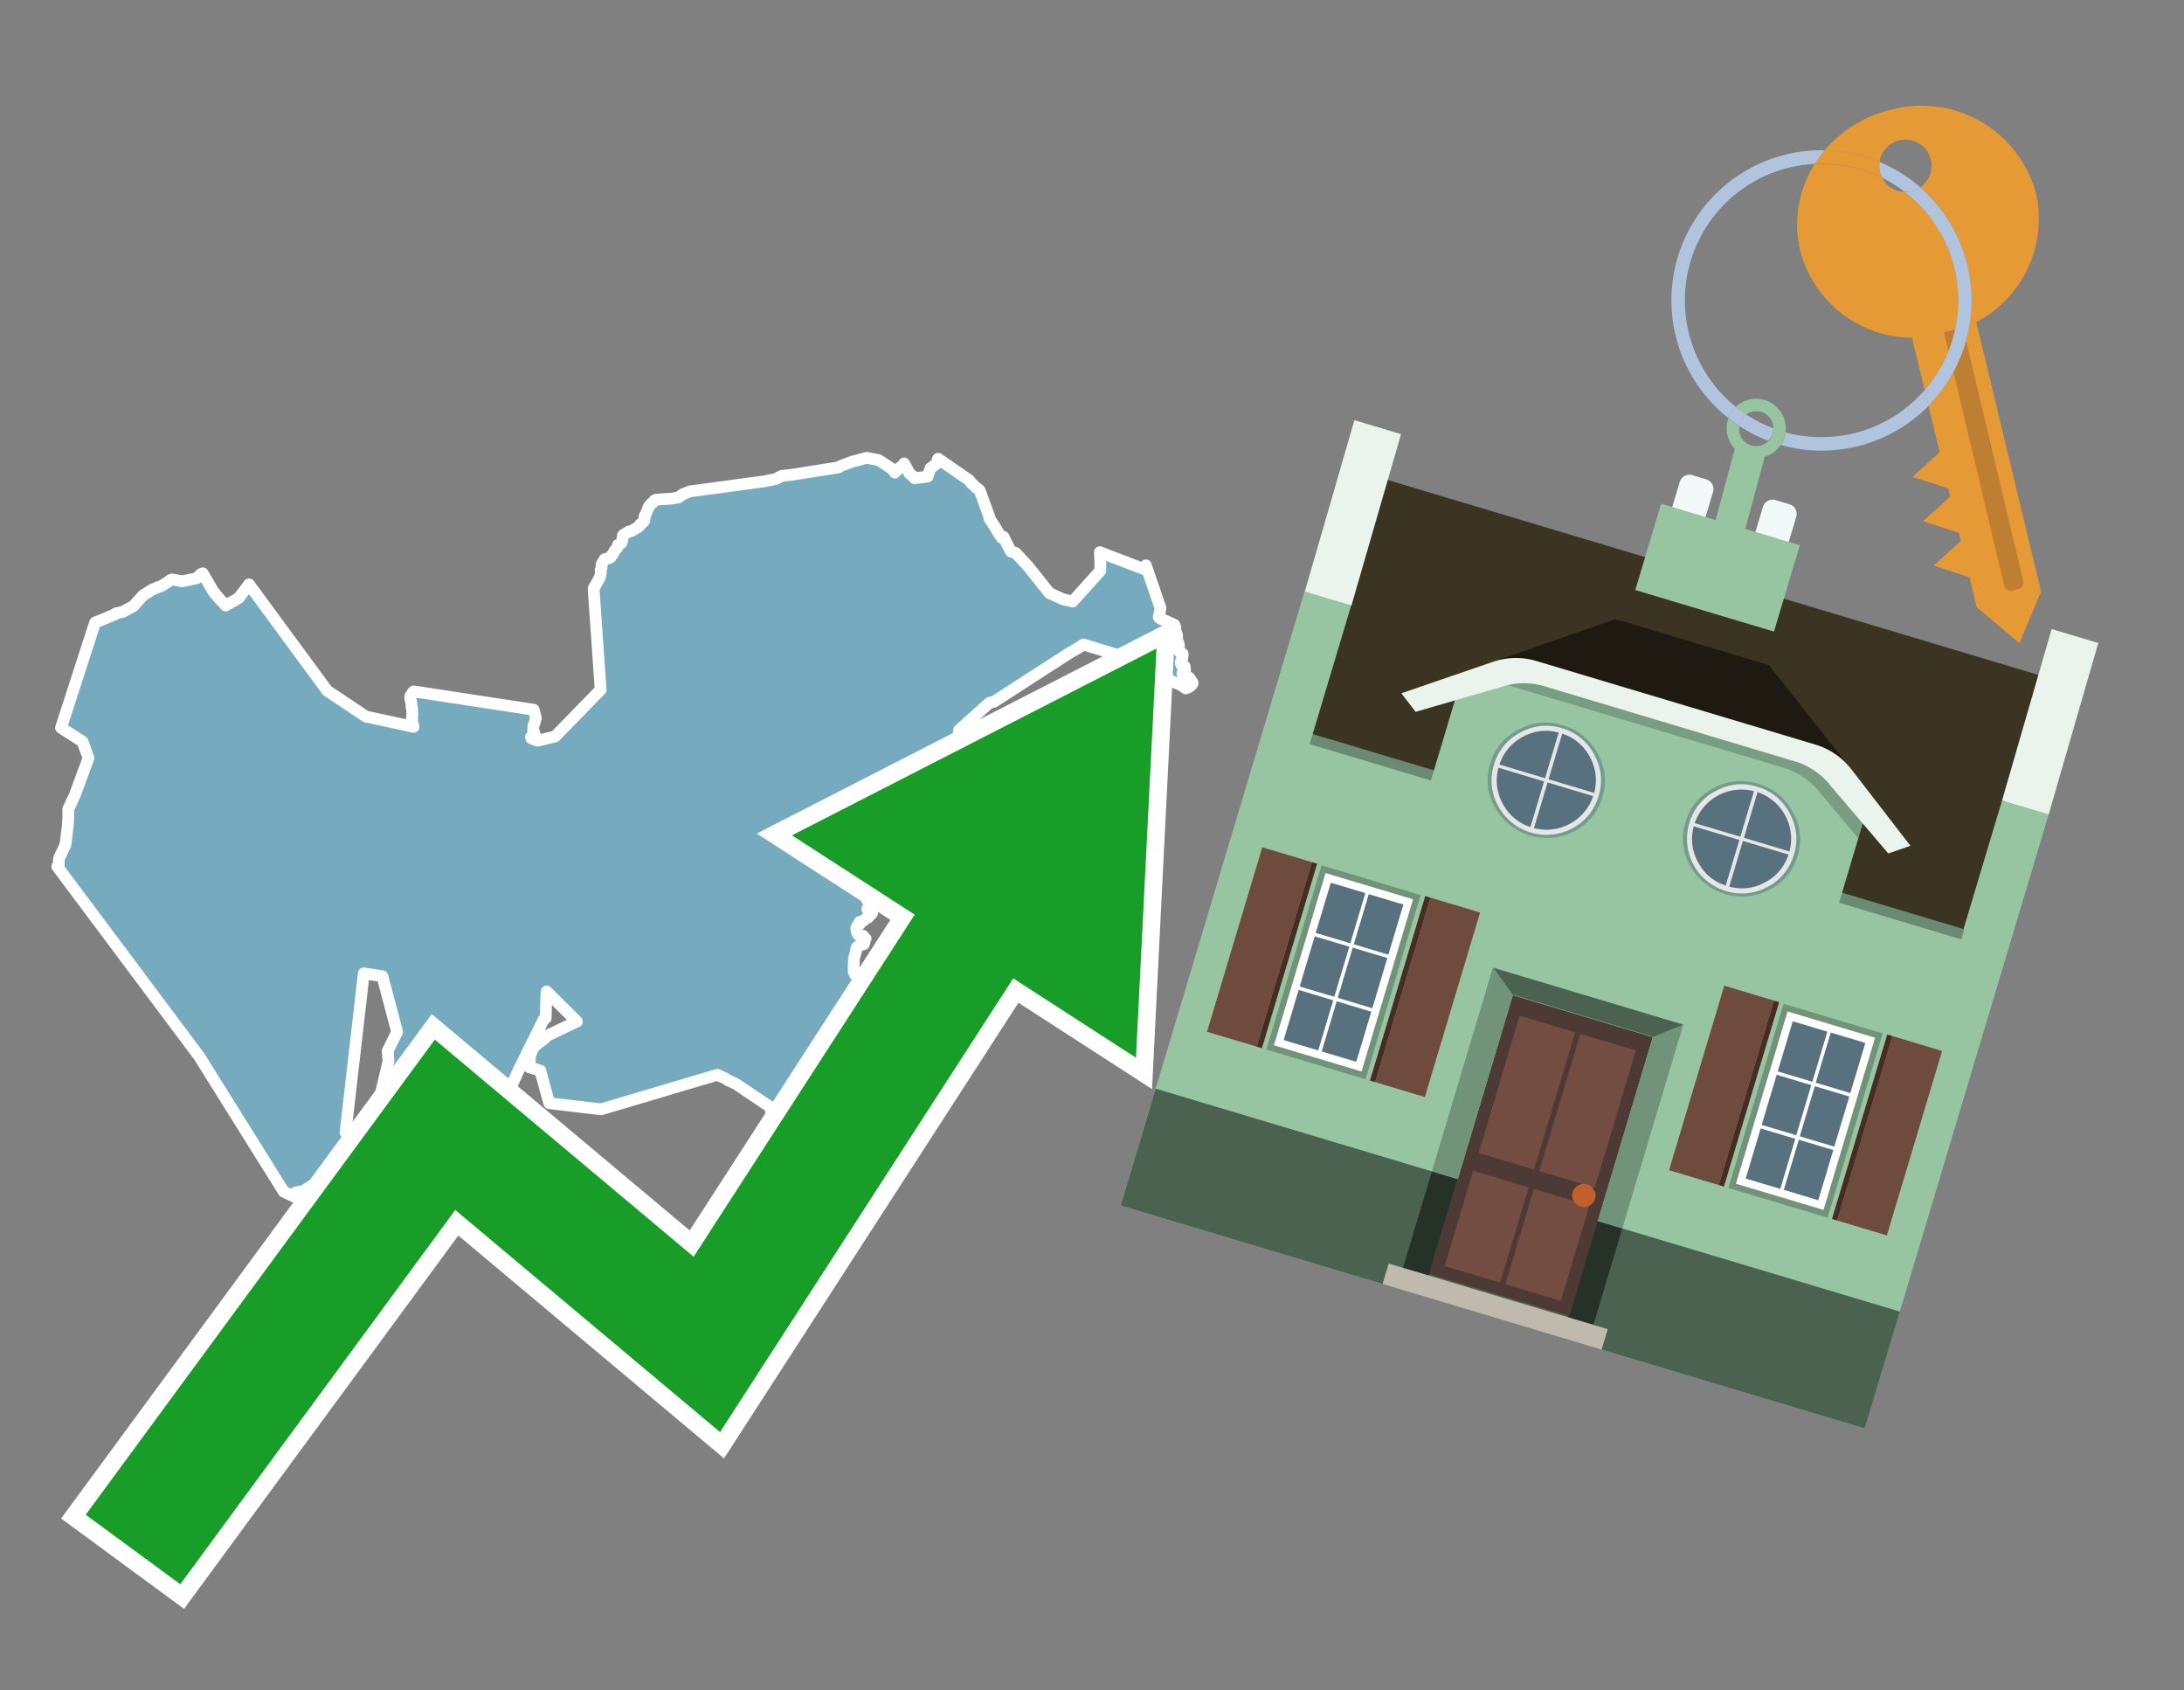 <svg id="Text" xmlns="http://www.w3.org/2000/svg" width="93.05" height="72" viewBox="0 0 93.05 72"><rect x="0" y="0" width="93.05" height="72" fill="#808080" stroke="none"/><polygon points="6.04,25.42 6.07,25.39 6.1,25.36 6.14,25.33 6.21,25.29 6.31,25.23 6.42,25.15 6.52,25.1 6.67,25.04 6.72,25.01 6.83,24.98 6.92,24.94 7.06,24.84 7.14,24.8 7.25,24.71 7.33,24.68 7.76,24.76 8.38,24.63 8.46,24.56 8.5,24.51 8.55,24.46 8.64,24.42 9.08,25.18 9.34,25.5 9.53,25.69 9.57,25.74 9.61,25.79 9.86,25.65 9.97,25.59 10.02,25.56 10.18,25.46 10.61,24.89 13.94,29.42 15.59,30.52 17.62,30.96 17.59,30.87 17.58,30.84 17.57,30.78 17.54,30.74 17.52,30.71 17.53,30.68 17.56,30.63 17.56,30.49 17.57,30.44 17.57,30.41 17.56,30.36 17.56,30.31 17.56,30.27 17.56,30.19 17.54,30.13 17.53,30.1 17.53,30.07 17.53,30.02 17.53,29.97 17.5,29.83 17.49,29.8 17.48,29.76 17.48,29.73 17.48,29.68 17.49,29.64 17.52,29.6 17.56,29.54 17.57,29.51 17.6,29.48 17.63,29.45 22.74,30.23 22.83,30.58 22.77,30.81 22.73,30.9 22.72,31.03 22.72,31.13 22.74,31.18 22.77,31.22 22.78,31.27 22.72,31.34 22.62,31.4 22.64,31.45 22.7,31.48 22.83,31.52 22.9,31.55 23.65,31.37 25.59,29.38 25.29,25.07 25.56,24.59 25.6,24.39 25.6,24.35 25.59,24.28 25.61,24.22 25.63,24.17 25.63,24.05 25.67,23.97 25.71,23.9 25.74,23.86 25.76,23.82 25.96,23.77 26.01,23.74 26.04,23.68 26.06,23.65 26.1,23.62 26.11,23.59 26.19,23.46 26.21,23.43 26.26,23.37 26.31,23.31 26.32,23.26 26.33,23.21 26.38,23.18 26.47,23.13 26.49,23.08 26.51,23.03 26.52,22.97 26.53,22.84 26.54,22.81 26.56,22.78 26.61,22.75 26.69,22.71 26.79,22.64 26.92,22.61 26.97,22.58 27.13,22.48 27.2,22.44 27.26,22.38 27.28,22.33 27.32,22.3 27.37,22.26 27.41,22.22 27.45,22.18 27.46,22.12 27.46,22.01 27.47,21.97 27.53,21.86 27.55,21.81 27.58,21.74 27.61,21.65 27.64,21.59 27.66,21.55 27.71,21.5 27.73,21.47 27.82,21.4 27.85,21.36 27.89,21.31 27.97,21.28 28.59,21.24 28.9,21.19 28.97,21.14 29.04,21.09 29.13,21.03 29.23,21 29.32,20.96 29.4,20.93 32.58,20.5 33.06,20.4 33.3,20.27 33.75,20.22 35.72,19.91 35.79,19.86 36.29,19.67 36.93,19.5 37.44,19.6 38.02,19.98 38.13,20.13 38.17,20.08 38.21,20.04 38.48,19.8 38.52,19.74 38.75,20.17 38.96,20.33 38.97,20.37 39.52,20.3 39.62,20.01 39.64,19.95 39.95,19.71 39.95,19.57 39.97,19.54 41.3,20.46 41.37,20.56 41.4,20.6 41.47,20.65 41.52,20.7 41.55,20.73 41.58,20.76 41.65,20.81 41.71,20.86 41.74,20.89 42.16,22.04 42.15,22.08 42.44,22.52 42.45,22.55 42.67,22.9 42.76,22.87 42.79,22.94 43.02,23.4 43.07,23.49 43.27,23.55 43.8,24.12 44.71,25.26 45.3,25.53 45.7,25.62 46.88,24.31 46.88,24 46.86,23.52 48.77,24.25 48.82,24.08 49.44,25.89 49.43,25.98 49.41,26.09 49.39,26.2 49.38,26.24 49.37,26.28 49.38,26.31 49.46,26.36 49.68,26.45 50.03,26.61 50.05,26.65 50.05,26.69 50.08,26.73 50.02,26.76 50.03,26.79 50.05,26.85 50.07,26.88 50.1,26.93 50.12,26.97 50.13,27 50.15,27.05 50.15,27.09 50.15,27.12 50.13,27.17 50.1,27.21 50.07,27.24 50.05,27.3 50.09,27.33 50.2,27.36 50.18,27.39 50.12,27.42 50.23,27.48 50.23,27.52 50.23,27.55 50.18,27.61 50.18,27.64 50.2,27.7 50.24,27.73 50.27,27.78 50.39,27.85 50.39,27.89 50.38,27.94 50.38,27.98 50.37,28.02 50.37,28.05 50.35,28.09 50.33,28.13 50.32,28.16 50.31,28.19 50.31,28.25 50.32,28.3 50.34,28.33 50.47,28.38 50.48,28.41 50.47,28.46 50.47,28.51 50.49,28.55 50.49,28.62 50.38,28.67 50.39,28.72 50.49,28.77 50.45,28.8 50.48,28.83 50.66,28.86 50.69,28.89 50.71,28.93 50.73,28.96 50.74,28.99 50.76,29.02 50.81,29.07 50.81,29.11 50.78,29.16 50.72,29.22 50.68,29.25 50.63,29.28 50.52,29.32 50.33,29.19 48.93,28.58 48.67,28.22 46.16,27.45 45.97,27.58 45.57,27.81 42.38,29.87 42.32,29.9 42.16,29.93 40.86,31.1 40.84,31.31 40.83,31.62 40.85,31.7 40.93,31.73 40.99,31.76 41,31.8 41.02,31.84 41.04,31.9 41.07,31.95 41.12,32 41.13,32.07 41.14,32.1 41.16,32.15 41.21,32.19 41.37,32.22 41.3,32.26 41.27,32.32 41.28,32.37 41.32,32.41 41.63,32.44 41.68,32.49 41.71,32.53 41.74,32.57 41.74,32.6 41.73,32.63 41.69,32.66 41.73,32.71 41.67,32.74 41.75,32.77 41.83,32.82 41.84,32.86 41.83,32.89 41.88,32.92 41.89,32.96 41.86,33.02 41.83,33.05 41.77,33.09 41.73,33.12 41.58,33.15 41.48,33.18 41.43,33.21 41.37,33.24 41.34,33.27 41.18,33.3 41.01,33.33 40.99,33.36 40.89,33.4 40.88,33.44 40.83,33.47 40.75,33.5 40.6,33.53 40.49,33.56 40.07,33.59 40.01,33.64 39.97,33.68 39.92,33.72 39.9,33.75 39.89,33.81 39.89,33.89 39.85,33.94 39.8,33.97 39.77,34 39.73,34.03 39.69,34.06 39.64,34.11 39.59,34.15 39.54,34.2 39.5,34.24 39.43,34.3 39.4,34.34 39.37,34.37 39.34,34.43 39.29,34.49 39.27,34.54 39.27,34.58 39.34,34.64 39.39,34.67 39.39,34.71 39.4,34.77 39.4,34.86 39.4,34.89 39.41,34.92 39.4,34.95 39.36,35 39.32,35.03 39.17,35.06 39.28,35.09 39.28,35.13 39.25,35.19 39.12,35.22 39.02,35.28 38.91,35.31 38.71,35.37 38.65,35.41 38.61,35.45 38.56,35.48 38.52,35.51 38.47,35.54 38.37,35.6 38.33,35.64 38.28,35.57 38.16,35.7 38.1,35.75 38.01,35.79 37.91,35.82 37.69,35.85 37.59,35.89 37.54,35.92 37.48,36.01 37.48,36.05 37.46,36.1 37.39,36.14 36.65,36.17 36.48,36.2 36.26,36.23 36.14,36.27 36.09,36.3 35.99,36.33 35.94,36.37 35.94,36.45 35.94,36.51 35.94,36.58 35.95,36.65 35.97,36.7 35.98,36.74 35.99,36.79 36.01,36.86 36.05,36.94 36.07,36.97 36.11,37.01 36.18,37.05 36.75,37.08 36.74,37.13 36.77,37.17 37.01,37.23 37.03,37.26 37.07,37.29 37.04,37.33 37.02,37.38 37.05,37.43 37.1,37.46 37.05,37.54 36.98,37.59 36.86,37.62 36.85,37.67 36.84,37.73 36.82,37.78 36.78,37.86 36.77,37.91 36.77,37.96 36.78,38.01 36.79,38.06 36.8,38.09 36.82,38.13 36.87,38.19 36.92,38.23 36.95,38.27 36.93,38.31 36.95,38.34 37,38.37 37.05,38.41 37.06,38.48 37.04,38.52 37.02,38.56 37.02,38.61 37,38.65 36.97,38.68 36.95,38.72 37.1,38.75 37.15,38.8 37.16,38.83 37.16,38.88 37.14,38.92 37.11,38.95 37.04,38.99 37.02,39.04 36.99,39.08 36.9,39.12 36.81,39.2 36.76,39.24 36.62,39.27 36.62,39.32 36.63,39.36 36.55,39.4 36.56,39.44 36.52,39.47 36.49,39.5 36.48,39.55 36.5,39.64 36.51,39.71 36.52,39.75 36.58,39.83 36.77,39.86 36.7,39.89 36.76,39.92 36.84,39.95 36.88,39.98 36.72,40.01 36.77,40.04 36.82,40.08 36.83,40.11 36.83,40.15 36.81,40.21 36.73,40.24 36.62,40.27 36.55,40.31 36.51,40.34 36.5,40.37 36.48,40.42 36.47,40.47 36.47,40.51 36.44,40.62 36.42,40.68 36.41,40.72 36.38,40.87 36.38,40.99 36.38,41.05 36.37,41.12 36.37,41.17 36.37,41.24 36.38,41.31 36.37,41.37 36.39,41.43 36.42,41.5 36.47,41.55 36.53,41.61 36.59,41.65 36.64,41.71 36.66,41.74 36.79,41.77 36.93,41.81 36.91,41.85 36.98,41.88 37,41.94 37.01,41.97 37.02,42.01 37.03,42.05 37.03,42.09 37.03,42.13 37.04,42.16 37.06,42.2 37.12,42.26 37.35,42.31 37.36,42.37 37.47,42.41 37.51,42.44 37.51,42.49 37.56,42.55 37.58,42.59 37.59,42.64 37.62,42.68 37.63,42.73 37.65,42.78 37.69,42.83 37.76,42.87 38.49,42.91 38.49,42.95 38.58,42.98 38.68,43.02 38.73,43.06 38.74,43.11 38.74,43.16 38.84,43.19 38.91,43.22 39.02,43.27 39.04,43.3 39.05,43.34 39.03,43.4 39.05,43.46 39.06,43.54 39.05,43.58 39.03,43.64 39.03,43.67 39,43.72 38.93,43.78 38.82,43.81 38.69,43.85 38.57,43.88 38.28,43.75 37.78,43.92 37.74,43.98 37.71,44.02 37.68,44.07 37.63,44.13 37.6,44.18 37.57,44.23 37.54,44.3 37.53,44.33 37.51,44.37 37.49,44.45 37.46,44.52 37.44,44.56 37.42,44.59 37.37,44.66 37.34,44.7 37.32,44.73 37.28,44.79 37.25,44.83 37.23,44.88 37.18,44.97 37.14,45.03 37.11,45.07 37.08,45.11 37.04,45.15 37.01,45.19 36.98,45.25 36.94,45.3 36.9,45.37 36.87,45.41 36.82,45.49 36.79,45.56 36.73,45.65 36.69,45.71 36.66,45.75 36.61,45.81 36.56,45.86 36.54,45.91 36.5,45.97 36.49,46.04 36.48,46.07 36.44,46.1 36.37,46.13 36.32,46.19 36.28,46.24 36.26,46.27 36.23,46.31 36.2,46.34 36.19,46.37 36.19,46.41 36.15,46.47 36.03,46.52 35.7,46.44 35.39,46.55 35.29,46.58 35.22,46.62 35.18,46.65 35,46.69 34.95,46.73 34.92,46.78 34.89,46.81 34.74,46.86 34.7,46.91 34.68,46.96 34.62,47.02 34.58,47.07 34.56,47.1 34.46,47.17 34.42,47.22 34.39,47.28 34.35,47.33 34.31,47.36 34.25,47.43 34.2,47.49 34.14,47.56 34.12,47.6 34.1,47.63 34.05,47.66 33.91,47.7 33.86,47.74 33.77,47.77 33.69,47.8 32.98,47.52 32.95,47.46 32.87,47.4 32.8,47.14 31.34,46.16 31.01,46.01 30.91,45.94 30.56,45.78 25.61,47.25 23.4,46.99 23.02,45.6 22.55,45.46 22.59,44.94 22.72,44.62 22.88,44.48 22.95,44.42 23.17,44.26 23.34,44.1 24.58,43.51 23.29,42.23 23.27,42.52 23.25,43.37 23.16,43.43 22.12,45.53 21.08,47.84 21.02,47.88 20.98,47.91 20.94,47.95 20.89,47.98 20.84,48.01 20.63,48.04 18.26,48.1 18.19,48.16 18.13,48.2 17.99,48.3 17.94,48.33 17.76,48.36 17.55,48.4 17.43,48.44 15.83,48.27 16.52,45.33 16.55,45.22 16.52,44.76 16.92,43.95 16.29,41.58 15.5,41.46 14.72,48.24 15.05,48.5 15.08,48.54 15.13,48.59 15.14,48.62 15.15,48.65 15.19,48.71 15.25,48.75 15.27,48.78 15.31,48.83 15.34,48.86 15.4,48.91 15.45,48.95 15.55,49.01 15.69,49.04 15.91,49.08 16.19,49.11 16.59,49.14 16.72,49.2 16.8,49.24 17.03,49.28 17.1,49.35 17.12,49.38 17.14,49.46 17.11,49.52 17.08,49.55 17.04,49.6 16.95,49.68 16.83,49.73 16.4,49.64 15.39,49.76 14.95,49.79 14.9,49.82 14.82,49.85 14.69,49.89 14.59,49.92 14.51,49.95 14.43,49.98 14.36,50.02 14.31,50.05 14.27,50.08 14.15,50.14 14.05,50.19 13.98,50.22 13.85,50.25 13.73,50.31 13.63,50.36 13.47,50.41 13.41,50.44 13.3,50.49 13.26,50.52 13.22,50.55 13.14,50.6 13.06,50.64 13.04,50.67 13.03,50.71 12.6,50.79 12.6,50.85 12.61,50.91 12.59,50.95 12.56,50.98 12.09,50.76 8.49,45 2.44,36.91 2.5,36.83 2.51,36.61 2.52,36.55 2.79,35.98 2.79,35.95 2.89,35.16 2.91,34.82 2.91,34.46 3.19,33.86 3.77,32.29 3.52,31.59 2.6,31 4.04,26.55 4.06,26.51 4.32,26.41 4.91,26.16 4.93,26.13 5.23,26.06 5.68,25.82 " fill="#75aabf" stroke="#fff" stroke-linejoin="round" stroke-width="0.5"/><polygon points="49.272 27.624 33.741 35.58 38.97 38.959 29.553 53.529 18.525 44.281 3.652 64.518 7.681 67.479 19.396 51.538 30.678 60.999 43.169 41.673 48.398 45.053 49.272 27.624" fill="none" stroke="#fff" stroke-miterlimit="10" stroke-width="1.5"/><polygon points="49.272 27.624 33.741 35.58 38.97 38.959 29.553 53.529 18.525 44.281 3.652 64.518 7.681 67.479 19.396 51.538 30.678 60.999 43.169 41.673 48.398 45.053 49.272 27.624" fill="#179d28"/><path d="M80.19,7.577a1.16,1.16,0,0,1-.094-.251,1.114,1.114,0,0,1-.018-.429A6.367,6.367,0,0,0,77.743,6.4a5.269,5.269,0,0,0-.423.577c.1,0,.192-.007.288-.007A5.794,5.794,0,0,1,80.19,7.577Z" fill="#e69a35"/><path d="M77.608,6.4A6.394,6.394,0,0,0,73.64,17.81a1.26,1.26,0,0,1,.317-.48A5.821,5.821,0,0,1,77.32,6.981a5.269,5.269,0,0,1,.423-.577Z" fill="#b0c4de"/><path d="M84.2,13.72a4.962,4.962,0,0,0,2.545-5.48,5.047,5.047,0,0,0-6.179-3.566A5.322,5.322,0,0,0,77.743,6.4a6.367,6.367,0,0,1,2.335.493,1.114,1.114,0,1,1,1.736,1.084,6.392,6.392,0,0,1,.347,9.3l.479,1.985-.438.4-.716.648.92.3.6.2.082.341-.438.4-.716.648.92.3.605.2.082.341-.438.4-.716.649.92.3.605.2.307,1.274,1.821,1.534.921-2.2Z" fill="#e69a35"/><path d="M81.154,8.179a1.115,1.115,0,0,1-.964-.6,5.794,5.794,0,0,0-2.582-.6c-.1,0-.192,0-.288.007a4.783,4.783,0,0,0-.625,3.685,4.962,4.962,0,0,0,4.765,3.715L82,16.617a5.82,5.82,0,0,0-.846-8.438Z" fill="#e69a35"/><path d="M74.1,18.142a6.386,6.386,0,0,0,1.232.63.73.73,0,0,0,.224-.527h0a5.783,5.783,0,0,1-1.159-.593A.733.733,0,0,0,74.1,18.142Z" fill="#b0c4de"/><path d="M74.4,17.652q-.228-.152-.44-.322a1.26,1.26,0,0,0-.317.48c.148.117.3.228.46.332A.733.733,0,0,1,74.4,17.652Z" fill="#b0c4de"/><path d="M74.824,16.984a1.257,1.257,0,0,0-.867.346c.141.114.288.222.44.322a.731.731,0,0,1,1.159.593h0a.732.732,0,1,1-1.463,0,.7.7,0,0,1,.007-.1c-.158-.1-.312-.215-.46-.332a1.258,1.258,0,0,0,.273,1.3l-.979,3.635,1.275.341.98-3.639a1.266,1.266,0,0,0,.681-.5,1.249,1.249,0,0,0,.2-.538,1.328,1.328,0,0,0,.012-.168A1.262,1.262,0,0,0,74.824,16.984Z" fill="#97c4a1"/><path d="M85.974,25.1l-.226.053a.3.3,0,0,1-.362-.223l-2.56-10.777.81-.193L86.2,24.736A.3.3,0,0,1,85.974,25.1Z" fill="#bf7f32"/><path d="M80.1,7.326a1.16,1.16,0,0,0,.094.251,5.833,5.833,0,0,1,.964.6,1.137,1.137,0,0,0,.287-.031,1.108,1.108,0,0,0,.373-.167A6.371,6.371,0,0,0,80.078,6.9,1.114,1.114,0,0,0,80.1,7.326Z" fill="#b0c4de"/><path d="M77.608,18.618a5.836,5.836,0,0,1-1.534-.2,1.24,1.24,0,0,1-.2.537,6.4,6.4,0,0,0,6.291-1.666L82,16.617A5.807,5.807,0,0,1,77.608,18.618Z" fill="#b0c4de"/><path d="M81.814,7.981a1.108,1.108,0,0,1-.373.167,1.137,1.137,0,0,1-.287.031A5.82,5.82,0,0,1,82,16.617l.161.667a6.392,6.392,0,0,0-.347-9.3Z" fill="#b0c4de"/><polygon points="83.79 39.753 55.78 31.364 58.988 20.404 86.964 28.783 83.79 39.753 83.79 39.753" fill="#3c3422" fill-rule="evenodd"/><polygon points="81.705 53.32 87.284 34.692 85.297 34.097 83.656 39.575 55.926 31.269 57.567 25.791 55.579 25.196 47.746 51.348 79.451 60.844 81.705 53.32" fill="#97c4a1" fill-rule="evenodd"/><rect x="69.522" y="21.148" width="0.444" height="28.983" transform="translate(15.592 92.226) rotate(-73.326)" opacity="0.3"/><polygon points="87.284 34.692 85.297 34.097 87.411 26.793 89.398 27.388 87.284 34.692 87.284 34.692" fill="#eaf3ec" fill-rule="evenodd"/><polygon points="57.578 25.794 55.591 25.199 57.705 17.896 59.692 18.491 57.578 25.794 57.578 25.794" fill="#eaf3ec" fill-rule="evenodd"/><polygon points="79.451 60.844 80.943 55.865 49.238 46.369 47.747 51.348 79.451 60.844 79.451 60.844" fill="#4c6251" fill-rule="evenodd"/><path d="M71.566,20.528l-.522,1.743,1.418.425.523-1.744a.432.432,0,0,0-.289-.536l-.593-.177A.431.431,0,0,0,71.566,20.528Z" fill="#f3f9f8" fill-rule="evenodd"/><path d="M75.111,21.589l-.522,1.743,1.418.425.522-1.743a.43.43,0,0,0-.289-.536l-.593-.178A.43.43,0,0,0,75.111,21.589Z" fill="#f3f9f8" fill-rule="evenodd"/><polygon points="75.368 28.329 68.829 26.37 63.807 28.121 78.733 32.591 75.368 28.329" fill="#1e1a11"/><polygon points="78.248 32.422 64.442 28.287 62.236 28.998 60.064 36.247 77.453 41.455 79.651 34.116 78.248 32.422" fill="#97c4a1"/><path d="M77.74,32.516S65.088,28.725,65,28.7l-.938.43,11.892,3.562a3.175,3.175,0,0,1,1.532,1l1.685,2.02.327-1.09Z" fill-rule="evenodd" opacity="0.2"/><path d="M77.35,31.716,65.458,28.154a3.041,3.041,0,0,0-1.854.037l-3.9,1.339.611.79,3.626-1.054a3.045,3.045,0,0,1,1.855-.037l10.673,3.2A3.028,3.028,0,0,1,78,33.477l2.45,2.874.945-.325-2.518-3.26A3.036,3.036,0,0,0,77.35,31.716Z" fill="#eaf3ec"/><polygon points="76.683 23.223 70.773 21.453 69.671 25.132 75.581 26.902 76.683 23.223 76.683 23.223" fill="#97c4a1" fill-rule="evenodd"/><g id="Symbol_9_0_Layer2_0_MEMBER_8_MEMBER_21_MEMBER_0_FILL" data-name="Symbol 9 0 Layer2 0 MEMBER 8 MEMBER 21 MEMBER 0 FILL"><path d="M66.584,30.892a2.39,2.39,0,0,0-1.891.189,2.317,2.317,0,0,0-1.2,1.448A2.345,2.345,0,0,0,63.7,34.4a2.528,2.528,0,0,0,3.367,1.008,2.339,2.339,0,0,0,1.2-1.447,2.313,2.313,0,0,0-.208-1.87A2.394,2.394,0,0,0,66.584,30.892Z" fill="#729d8c"/></g><g id="Symbol_9_0_Layer2_0_MEMBER_8_MEMBER_21_MEMBER_1_FILL" data-name="Symbol 9 0 Layer2 0 MEMBER 8 MEMBER 21 MEMBER 1 FILL"><path d="M66.547,31.016a2.241,2.241,0,0,0-1.769.185,2.213,2.213,0,0,0-1.127,1.376,2.239,2.239,0,0,0,.185,1.768,2.341,2.341,0,0,0,3.145.942,2.234,2.234,0,0,0,1.126-1.376,2.207,2.207,0,0,0-.185-1.768A2.237,2.237,0,0,0,66.547,31.016Z" fill="#e6e6e6"/></g><g id="Symbol_9_0_Layer2_0_MEMBER_8_MEMBER_21_MEMBER_2_MEMBER_0_FILL" data-name="Symbol 9 0 Layer2 0 MEMBER 8 MEMBER 21 MEMBER 2 MEMBER 0 FILL"><path d="M65.787,33.284,63.843,32.7a2.036,2.036,0,0,0,.186,1.539,2.015,2.015,0,0,0,1.175.986Z" fill="#58717f"/></g><g id="Symbol_9_0_Layer2_0_MEMBER_8_MEMBER_21_MEMBER_2_MEMBER_1_FILL" data-name="Symbol 9 0 Layer2 0 MEMBER 8 MEMBER 21 MEMBER 2 MEMBER 1 FILL"><path d="M65.827,33.148l.582-1.944a2.01,2.01,0,0,0-1.523.178,2.037,2.037,0,0,0-1,1.183Z" fill="#58717f"/></g><g id="Symbol_9_0_Layer2_0_MEMBER_8_MEMBER_21_MEMBER_2_MEMBER_2_FILL" data-name="Symbol 9 0 Layer2 0 MEMBER 8 MEMBER 21 MEMBER 2 MEMBER 2 FILL"><path d="M67.878,33.91l-1.943-.582-.582,1.944a2.1,2.1,0,0,0,2.525-1.362Z" fill="#58717f"/></g><g id="Symbol_9_0_Layer2_0_MEMBER_8_MEMBER_21_MEMBER_2_MEMBER_3_FILL" data-name="Symbol 9 0 Layer2 0 MEMBER 8 MEMBER 21 MEMBER 2 MEMBER 3 FILL"><path d="M66.558,31.249l-.582,1.943,1.943.582a2.031,2.031,0,0,0-.186-1.539A2.009,2.009,0,0,0,66.558,31.249Z" fill="#58717f"/></g><g id="Symbol_9_0_Layer2_0_MEMBER_8_MEMBER_21_MEMBER_0_FILL-2" data-name="Symbol 9 0 Layer2 0 MEMBER 8 MEMBER 21 MEMBER 0 FILL"><path d="M74.9,33.384a2.4,2.4,0,0,0-1.891.189,2.316,2.316,0,0,0-1.2,1.448,2.341,2.341,0,0,0,.209,1.87A2.527,2.527,0,0,0,75.387,37.9a2.345,2.345,0,0,0,1.2-1.447,2.314,2.314,0,0,0-.209-1.87A2.389,2.389,0,0,0,74.9,33.384Z" fill="#729d8c"/></g><g id="Symbol_9_0_Layer2_0_MEMBER_8_MEMBER_21_MEMBER_1_FILL-2" data-name="Symbol 9 0 Layer2 0 MEMBER 8 MEMBER 21 MEMBER 1 FILL"><path d="M74.867,33.508a2.239,2.239,0,0,0-1.768.185,2.21,2.21,0,0,0-1.127,1.376,2.316,2.316,0,0,0,1.564,2.883,2.261,2.261,0,0,0,1.765-.173A2.237,2.237,0,0,0,76.428,36.4a2.209,2.209,0,0,0-.185-1.769A2.239,2.239,0,0,0,74.867,33.508Z" fill="#e6e6e6"/></g><g id="Symbol_9_0_Layer2_0_MEMBER_8_MEMBER_21_MEMBER_2_MEMBER_0_FILL-2" data-name="Symbol 9 0 Layer2 0 MEMBER 8 MEMBER 21 MEMBER 2 MEMBER 0 FILL"><path d="M74.107,35.776l-1.943-.582a2.031,2.031,0,0,0,.186,1.539,2.009,2.009,0,0,0,1.175.986Z" fill="#58717f"/></g><g id="Symbol_9_0_Layer2_0_MEMBER_8_MEMBER_21_MEMBER_2_MEMBER_1_FILL-2" data-name="Symbol 9 0 Layer2 0 MEMBER 8 MEMBER 21 MEMBER 2 MEMBER 1 FILL"><path d="M74.148,35.64,74.73,33.7a2.1,2.1,0,0,0-2.525,1.362Z" fill="#58717f"/></g><g id="Symbol_9_0_Layer2_0_MEMBER_8_MEMBER_21_MEMBER_2_MEMBER_2_FILL-2" data-name="Symbol 9 0 Layer2 0 MEMBER 8 MEMBER 21 MEMBER 2 MEMBER 2 FILL"><path d="M76.2,36.4l-1.943-.582-.582,1.944a2.015,2.015,0,0,0,1.523-.178A2.036,2.036,0,0,0,76.2,36.4Z" fill="#58717f"/></g><g id="Symbol_9_0_Layer2_0_MEMBER_8_MEMBER_21_MEMBER_2_MEMBER_3_FILL-2" data-name="Symbol 9 0 Layer2 0 MEMBER 8 MEMBER 21 MEMBER 2 MEMBER 3 FILL"><path d="M74.879,33.741,74.3,35.684l1.943.582a2.1,2.1,0,0,0-1.361-2.525Z" fill="#58717f"/></g><polygon points="51.426 43.946 53.542 44.58 55.896 36.723 53.78 36.089 51.426 43.946 51.426 43.946" fill="#6e4a3f" fill-rule="evenodd"/><polygon points="53.542 44.58 53.764 44.647 56.117 36.789 55.896 36.723 53.542 44.58 53.542 44.58" fill="#482b22" fill-rule="evenodd"/><polygon points="60.706 46.726 58.59 46.092 60.943 38.235 63.059 38.868 60.706 46.726 60.706 46.726" fill="#6e4a3f" fill-rule="evenodd"/><polygon points="58.59 46.092 58.368 46.026 60.722 38.168 60.943 38.235 58.59 46.092 58.59 46.092" fill="#482b22" fill-rule="evenodd"/><rect x="53.146" y="39.209" width="8.19" height="4.408" transform="translate(1.145 84.365) rotate(-73.326)" fill="#719379"/><polygon points="60.205 38.304 56.474 37.187 54.277 44.522 58.008 45.639 60.205 38.304 60.205 38.304" fill="#fff" fill-rule="evenodd"/><path d="M59.792,38.527l-.64,2.136-1.474-.442.639-2.135,1.475.441Zm-1.621-.485-.64,2.136-1.474-.442L56.7,37.6l1.474.442Zm-2.158,1.84,1.475.441-.64,2.136-1.474-.441.639-2.136Zm-.683,2.282,1.474.441-.639,2.136L54.69,44.3l.64-2.135Zm.981,2.621.639-2.136,1.475.442-.64,2.135-1.474-.441Zm2.158-1.84L56.994,42.5l.64-2.136,1.474.442-.639,2.136Z" fill="#58717f" fill-rule="evenodd"/><polygon points="80.39 52.621 78.274 51.988 80.628 44.13 82.743 44.764 80.39 52.621 80.39 52.621" fill="#6e4a3f" fill-rule="evenodd"/><polygon points="78.274 51.988 78.053 51.921 80.406 44.064 80.628 44.13 78.274 51.988 78.274 51.988" fill="#482b22" fill-rule="evenodd"/><polygon points="71.111 49.842 73.227 50.476 75.58 42.619 73.464 41.985 71.111 49.842 71.111 49.842" fill="#6e4a3f" fill-rule="evenodd"/><polygon points="73.227 50.476 73.448 50.542 75.802 42.685 75.58 42.619 73.227 50.476 73.227 50.476" fill="#482b22" fill-rule="evenodd"/><rect x="72.83" y="45.105" width="8.19" height="4.408" transform="translate(9.534 107.426) rotate(-73.326)" fill="#719379"/><polygon points="76.159 43.083 79.889 44.2 77.692 51.535 73.962 50.418 76.159 43.083 76.159 43.083" fill="#fff" fill-rule="evenodd"/><path d="M76.381,43.5l1.475.442-.64,2.135-1.475-.441.64-2.136ZM78,43.981l1.474.442-.64,2.136-1.474-.442L78,43.981Zm.791,2.724-.64,2.135L76.679,48.4l.64-2.136,1.474.442Zm-.684,2.282-.639,2.135L76,50.68l.64-2.135,1.474.442Zm-2.26,1.65L74.375,50.2l.639-2.135,1.475.441-.64,2.136Zm-.791-2.724.64-2.135,1.474.441-.639,2.136-1.475-.442Z" fill="#58717f" fill-rule="evenodd"/><polygon points="67.888 56.431 69.118 52.323 68.019 51.994 66.789 56.102 67.888 56.431 67.888 56.431" fill="#263128" fill-rule="evenodd"/><polygon points="60.877 54.331 62.108 50.223 61.007 49.894 59.776 54.002 60.877 54.331 60.877 54.331" fill="#263128" fill-rule="evenodd"/><g id="Symbol_9_0_Layer2_0_MEMBER_8_MEMBER_12_MEMBER_0_FILL" data-name="Symbol 9 0 Layer2 0 MEMBER 8 MEMBER 12 MEMBER 0 FILL"><path d="M70.418,44.178l-5.965-1.786L60.9,54.27l5.964,1.786Z" fill="#4e3a34"/></g><g id="Symbol_9_0_Layer2_0_MEMBER_8_MEMBER_12_MEMBER_1_MEMBER_0_FILL" data-name="Symbol 9 0 Layer2 0 MEMBER 8 MEMBER 12 MEMBER 1 MEMBER 0 FILL"><path d="M65.358,49.815l1.75-5.843-2.363-.708L63,49.107Z" fill="#744d42"/></g><g id="Symbol_9_0_Layer2_0_MEMBER_8_MEMBER_12_MEMBER_1_MEMBER_1_FILL" data-name="Symbol 9 0 Layer2 0 MEMBER 8 MEMBER 12 MEMBER 1 MEMBER 1 FILL"><path d="M67.331,44.039l-1.75,5.842,2.364.708,1.75-5.842Z" fill="#744d42"/></g><g id="Symbol_9_0_Layer2_0_MEMBER_8_MEMBER_12_MEMBER_2_MEMBER_0_FILL" data-name="Symbol 9 0 Layer2 0 MEMBER 8 MEMBER 12 MEMBER 2 MEMBER 0 FILL"><path d="M63.915,54.633l1.215-4.058-2.363-.707-1.215,4.057Z" fill="#744d42"/></g><g id="Symbol_9_0_Layer2_0_MEMBER_8_MEMBER_12_MEMBER_2_MEMBER_1_FILL" data-name="Symbol 9 0 Layer2 0 MEMBER 8 MEMBER 12 MEMBER 2 MEMBER 1 FILL"><path d="M66.5,55.407l1.215-4.057-2.363-.708L64.138,54.7Z" fill="#744d42"/></g><g id="Symbol_9_0_Layer2_0_MEMBER_8_MEMBER_13_FILL" data-name="Symbol 9 0 Layer2 0 MEMBER 8 MEMBER 13 FILL"><path d="M67.959,51.058a.439.439,0,0,0-.045-.367.487.487,0,0,0-.669-.2.445.445,0,0,0-.239.282.457.457,0,0,0,.041.378.481.481,0,0,0,.293.242.459.459,0,0,0,.377-.042A.453.453,0,0,0,67.959,51.058Z" fill="#c35e2d"/></g><g id="Symbol_9_0_Layer2_0_MEMBER_8_MEMBER_14_FILL" data-name="Symbol 9 0 Layer2 0 MEMBER 8 MEMBER 14 FILL"><path d="M64.557,42.047l-.951-.833-2.6,8.68,1.1.329Z" fill="#719379"/></g><g id="Symbol_9_0_Layer2_0_MEMBER_8_MEMBER_15_FILL" data-name="Symbol 9 0 Layer2 0 MEMBER 8 MEMBER 15 FILL"><path d="M71.718,43.643l-1.2.19L68.072,52.01l1.046.313Z" fill="#719379"/></g><g id="Symbol_9_0_Layer2_0_MEMBER_8_MEMBER_16_FILL" data-name="Symbol 9 0 Layer2 0 MEMBER 8 MEMBER 16 FILL"><path d="M63.627,41.22l.836,1.156,5.961,1.786,1.294-.519Z" fill="#4c6251"/></g><polygon points="58.905 54.69 59.166 53.819 68.498 56.614 68.237 57.485 58.905 54.69 58.905 54.69" fill="#c0b9ad" fill-rule="evenodd"/></svg>